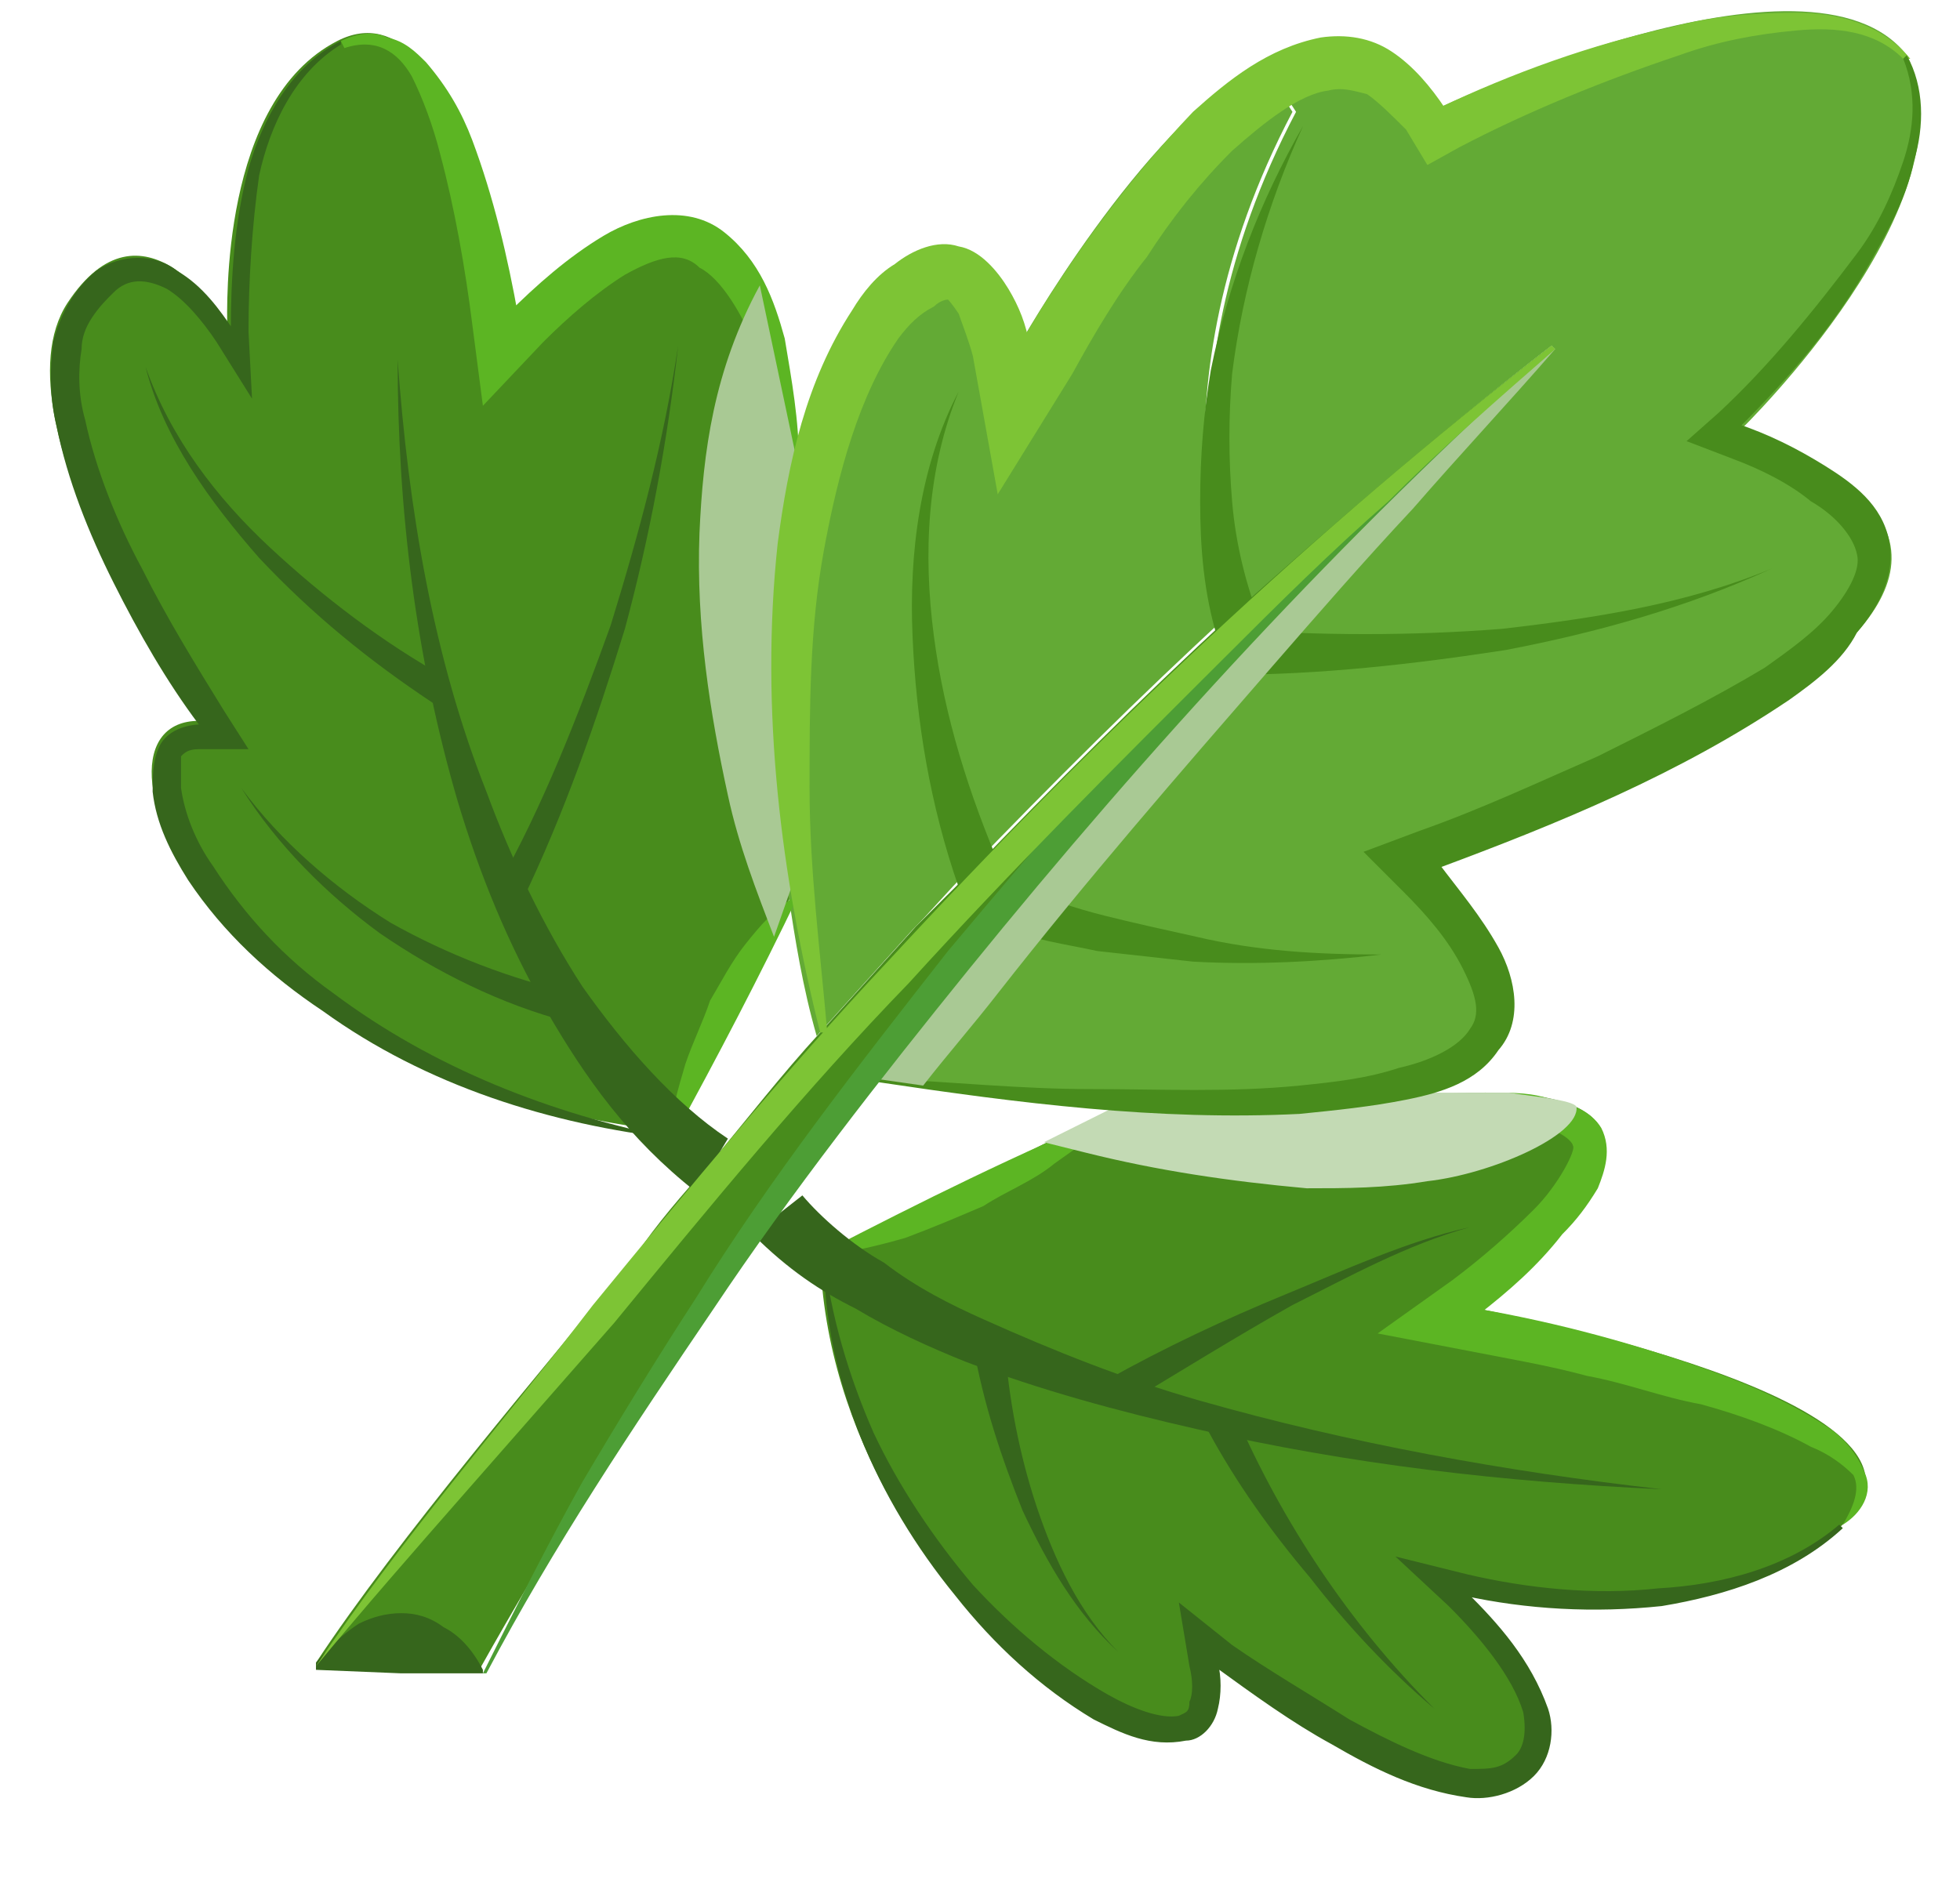 <svg width="24" height="23" viewBox="0 0 24 23" fill="none" xmlns="http://www.w3.org/2000/svg">
<path d="M11.869 10.694C12.913 9.61 13.956 8.569 15.086 7.528C16.347 6.357 17.652 5.273 19 4.232C17.652 5.447 16.391 6.704 15.13 8.005C14.174 9.003 13.304 10.044 12.391 11.085C12.174 11.345 11.956 11.605 11.782 11.822C11.434 12.255 11.086 12.732 10.739 13.166C10.304 13.73 9.913 14.25 9.478 14.814C9.173 15.204 8.913 15.595 8.608 16.028C7.652 17.459 6.695 18.977 5.869 20.452L3.869 20.365C4.869 18.847 6.652 16.766 7.782 15.378C8.043 14.988 8.347 14.641 8.695 14.25C9.13 13.73 9.565 13.166 10.043 12.646C10.434 12.212 10.826 11.778 11.217 11.345C11.434 11.128 11.652 10.911 11.869 10.694Z" fill="#488C1C"/>
<path d="M8.217 13.859C2.522 13.209 0.826 8.829 2.435 8.829C2.435 8.829 -0.131 5.186 0.826 3.711C1.739 2.324 2.696 3.842 2.782 4.015C2.782 3.755 2.696 1.24 4.13 0.502C5.652 -0.278 6.217 3.885 6.217 3.885C6.217 3.885 9.304 0.242 9.739 5.663C9.435 6.964 9.348 8.742 9.696 10.954L8.217 13.859Z" fill="#488C1C"/>
<path d="M13.695 13.556C14.782 13.643 15.956 13.643 16.869 13.469H16.913C22.304 12.819 18.086 16.028 18.086 16.028C18.086 16.028 24.217 17.156 22.565 18.673C20.869 20.191 17.869 19.497 17.869 19.497C17.869 19.497 19.608 20.972 18.608 21.796C17.608 22.576 14.869 20.365 14.869 20.365C15.304 23.01 10.173 19.758 10.043 15.377L13.695 13.556Z" fill="#488C1C"/>
<path d="M12.478 4.232C12.478 4.232 13.956 1.587 15.435 0.763L15.826 1.37C14 4.839 15.043 7.528 15.043 7.528C13.956 8.525 12.869 9.61 11.826 10.694C11.608 10.911 11.391 11.171 11.174 11.388C10.783 11.821 10.391 12.255 10 12.689C9.826 12.082 9.739 11.518 9.652 10.954C9.348 8.699 9.435 6.921 9.739 5.62C10.391 2.801 12.087 2.15 12.478 4.232Z" fill="#63AA35"/>
<path d="M12.391 11.084C13.261 10.043 14.174 9.003 15.131 8.005C16.348 6.704 17.652 5.403 19 4.232C17.652 5.273 16.348 6.4 15.087 7.528C15.087 7.528 14.044 4.839 15.87 1.37L15.478 0.763C16.218 0.329 17 0.329 17.609 1.327C17.609 1.327 22.174 -0.842 23.348 0.676C24.218 2.454 21.305 5.273 21.305 5.273C27.087 7.311 17.522 10.564 17.522 10.564C19.218 12.428 18.435 13.166 16.913 13.469H16.87C15.913 13.643 14.739 13.643 13.696 13.556C12.087 13.426 10.739 13.209 10.739 13.209C11.087 12.775 11.435 12.298 11.783 11.865C12 11.605 12.217 11.344 12.391 11.084Z" fill="#63AA35"/>
<path d="M4.174 0.503C4.348 0.416 4.565 0.373 4.739 0.459C4.956 0.503 5.087 0.633 5.217 0.763C5.478 1.067 5.652 1.37 5.783 1.717C6.043 2.411 6.217 3.148 6.348 3.885L6.217 3.842C6.565 3.495 6.956 3.148 7.391 2.888C7.826 2.628 8.435 2.498 8.869 2.845C9.304 3.192 9.478 3.669 9.609 4.146C9.696 4.666 9.783 5.143 9.783 5.663H9.739C9.609 5.186 9.478 4.709 9.261 4.276C9.087 3.842 8.826 3.408 8.565 3.278C8.348 3.061 8.043 3.148 7.652 3.365C7.304 3.582 6.956 3.885 6.652 4.189L5.913 4.97L5.783 3.972C5.696 3.278 5.565 2.541 5.391 1.891C5.304 1.544 5.174 1.197 5.043 0.936C4.869 0.633 4.609 0.459 4.217 0.589L4.174 0.503Z" fill="#5CB523"/>
<path d="M8.26 13.946C6.739 13.773 5.217 13.296 3.956 12.385C3.304 11.951 2.739 11.431 2.304 10.78C2.086 10.434 1.912 10.087 1.869 9.696C1.869 9.523 1.869 9.306 1.956 9.133C2.043 8.959 2.26 8.872 2.478 8.872H2.434C2.043 8.352 1.695 7.745 1.391 7.138C1.086 6.53 0.826 5.88 0.695 5.229C0.608 4.883 0.608 4.536 0.652 4.189C0.739 3.842 0.912 3.538 1.173 3.321C1.478 3.104 1.912 3.104 2.173 3.321C2.478 3.495 2.695 3.798 2.869 4.059H2.826C2.826 3.408 2.869 2.714 3.043 2.064C3.217 1.457 3.565 0.806 4.173 0.502V0.546C3.608 0.893 3.304 1.543 3.173 2.15C3.086 2.758 3.043 3.451 3.043 4.059L3.086 4.883L2.652 4.189C2.478 3.928 2.26 3.668 2.043 3.538C1.782 3.408 1.565 3.408 1.391 3.582C1.304 3.668 1.217 3.755 1.13 3.885C1.043 4.015 0.999 4.145 0.999 4.275C0.956 4.536 0.956 4.839 1.043 5.143C1.173 5.75 1.434 6.4 1.739 6.964C2.043 7.571 2.391 8.135 2.739 8.699L3.043 9.176H2.434C2.304 9.176 2.26 9.219 2.217 9.263C2.217 9.349 2.217 9.479 2.217 9.653C2.26 9.957 2.391 10.303 2.608 10.607C2.999 11.214 3.478 11.735 4.086 12.168C5.304 13.079 6.739 13.643 8.26 13.946Z" fill="#36661C"/>
<path d="M9.782 10.954C9.304 11.952 8.782 12.949 8.26 13.903H8.217C8.217 13.6 8.304 13.339 8.391 13.036C8.478 12.775 8.608 12.515 8.695 12.255C8.825 12.038 8.956 11.778 9.13 11.561C9.304 11.344 9.478 11.128 9.782 10.954Z" fill="#5CB523"/>
<path d="M15.043 7.702C16.13 7.788 17.304 7.788 18.391 7.702C19.521 7.572 20.652 7.398 21.695 6.964C20.652 7.441 19.565 7.745 18.434 7.962C17.304 8.135 16.174 8.265 15 8.265L15.043 7.702Z" fill="#488C1C"/>
<path d="M14.913 7.832C14.739 7.268 14.696 6.704 14.696 6.14C14.696 5.577 14.739 5.056 14.826 4.536C15.043 3.452 15.435 2.454 15.956 1.543C15.522 2.498 15.217 3.538 15.087 4.579C15.043 5.1 15.043 5.62 15.087 6.14C15.13 6.661 15.261 7.181 15.435 7.615L14.913 7.832Z" fill="#488C1C"/>
<path d="M12.478 10.867C12.783 10.997 13.174 11.127 13.522 11.214C13.869 11.301 14.261 11.388 14.652 11.474C15.391 11.648 16.13 11.691 16.913 11.691C16.174 11.778 15.391 11.821 14.609 11.778C14.217 11.735 13.826 11.691 13.435 11.648C13.043 11.561 12.652 11.518 12.261 11.344L12.478 10.867Z" fill="#488C1C"/>
<path d="M11.739 10.867C11.391 9.87 11.217 8.829 11.174 7.788C11.13 6.791 11.261 5.707 11.739 4.796C11.348 5.75 11.304 6.791 11.435 7.788C11.565 8.786 11.87 9.74 12.261 10.65L11.739 10.867Z" fill="#488C1C"/>
<path d="M10.087 15.377C10.174 16.115 10.391 16.852 10.696 17.546C11 18.196 11.435 18.847 11.913 19.411C12.391 19.931 12.957 20.408 13.565 20.755C13.87 20.928 14.217 21.059 14.435 21.015C14.522 20.972 14.565 20.972 14.565 20.842C14.609 20.755 14.609 20.581 14.565 20.408L14.435 19.627L15.087 20.148C15.522 20.451 16.043 20.755 16.522 21.059C17 21.319 17.522 21.579 18 21.666C18.261 21.666 18.391 21.666 18.565 21.492C18.652 21.405 18.696 21.232 18.652 20.972C18.522 20.538 18.13 20.061 17.739 19.671L17.087 19.064L17.956 19.28C18.696 19.454 19.522 19.541 20.304 19.454C21.087 19.411 21.913 19.194 22.522 18.673L22.565 18.717C21.956 19.28 21.13 19.541 20.348 19.671C19.522 19.758 18.696 19.714 17.913 19.541L17.956 19.497C18.348 19.888 18.739 20.321 18.956 20.928C19.043 21.189 19 21.536 18.783 21.752C18.565 21.969 18.217 22.056 17.956 22.013C17.348 21.926 16.826 21.666 16.304 21.362C15.826 21.102 15.348 20.755 14.87 20.408L14.913 20.365C14.957 20.538 14.957 20.755 14.913 20.928C14.87 21.145 14.696 21.319 14.522 21.319C14.087 21.405 13.739 21.232 13.391 21.059C12.739 20.668 12.174 20.148 11.696 19.541C10.739 18.37 10.087 16.895 10.087 15.377Z" fill="#36661C"/>
<path d="M22.565 18.674C22.695 18.457 22.782 18.24 22.695 18.067C22.565 17.936 22.391 17.806 22.174 17.72C21.782 17.503 21.304 17.329 20.826 17.199C20.347 17.112 19.913 16.939 19.434 16.852C18.956 16.722 18.434 16.635 18 16.549L16.869 16.332L17.782 15.681C18.13 15.421 18.478 15.117 18.782 14.814C19.087 14.51 19.304 14.077 19.26 14.033C19.26 13.99 19.13 13.86 18.913 13.816C18.739 13.73 18.521 13.686 18.304 13.686C17.826 13.6 17.347 13.6 16.869 13.556V13.513C17.347 13.426 17.826 13.383 18.304 13.383C18.521 13.383 18.782 13.383 19 13.47C19.217 13.513 19.478 13.6 19.608 13.816C19.739 14.077 19.652 14.337 19.565 14.554C19.434 14.771 19.304 14.944 19.13 15.117C18.826 15.508 18.478 15.811 18.087 16.115V16.028C19.087 16.202 20.043 16.462 21 16.809C21.478 16.982 21.956 17.199 22.347 17.459C22.565 17.589 22.739 17.806 22.826 18.023C22.956 18.283 22.782 18.544 22.565 18.674Z" fill="#5CB523"/>
<path d="M13.739 13.6C13.478 13.86 13.217 14.033 12.913 14.25C12.652 14.467 12.304 14.597 12.043 14.771C11.739 14.901 11.435 15.031 11.087 15.161C10.783 15.248 10.435 15.334 10.087 15.378V15.334C11.261 14.727 12.478 14.12 13.739 13.6Z" fill="#5CB523"/>
<path d="M5.913 20.495H4.913L3.869 20.452V20.365C4.087 20.105 4.26 19.975 4.391 19.888C4.565 19.801 4.739 19.758 4.913 19.758C5.087 19.758 5.26 19.801 5.434 19.931C5.608 20.018 5.782 20.192 5.913 20.452V20.495Z" fill="#36661C"/>
<path d="M9.825 14.641C10.043 14.901 10.434 15.248 10.825 15.465C11.217 15.768 11.652 15.985 12.043 16.159C12.912 16.549 13.782 16.896 14.695 17.156C16.521 17.676 18.434 18.023 20.347 18.24C18.434 18.153 16.521 17.936 14.652 17.503C13.695 17.286 12.739 17.026 11.825 16.679C11.391 16.505 10.912 16.289 10.478 16.028C10.043 15.812 9.652 15.551 9.217 15.118L9.825 14.641Z" fill="#36661C"/>
<path d="M8.521 14.597C7.695 13.946 7.173 13.209 6.695 12.385C6.217 11.561 5.869 10.694 5.608 9.826C5.087 8.048 4.869 6.227 4.869 4.405C5 6.227 5.304 8.048 5.956 9.696C6.26 10.52 6.652 11.344 7.13 12.081C7.652 12.819 8.26 13.512 8.913 13.946L8.521 14.597Z" fill="#36661C"/>
<path d="M6.087 10.867C6.652 9.87 7.087 8.742 7.478 7.658C7.826 6.53 8.13 5.403 8.304 4.232C8.174 5.403 7.956 6.574 7.652 7.701C7.304 8.829 6.913 9.956 6.391 11.041L6.087 10.867Z" fill="#36661C"/>
<path d="M5.304 8.612C4.521 8.092 3.826 7.528 3.174 6.834C2.565 6.14 2 5.36 1.782 4.492C2.087 5.36 2.652 6.097 3.304 6.704C3.956 7.311 4.695 7.875 5.478 8.309L5.304 8.612Z" fill="#36661C"/>
<path d="M6.956 12.516C6.13 12.299 5.347 11.908 4.652 11.431C4 10.954 3.391 10.347 2.956 9.653C3.434 10.304 4.086 10.868 4.782 11.301C5.478 11.692 6.26 11.995 7.043 12.169L6.956 12.516Z" fill="#36661C"/>
<path d="M13.565 16.895C14.261 16.505 15 16.158 15.739 15.854C16.479 15.551 17.218 15.204 18 15.03C17.218 15.247 16.522 15.637 15.826 15.984C15.131 16.375 14.435 16.808 13.783 17.199L13.565 16.895Z" fill="#36661C"/>
<path d="M15.13 17.329C15.695 18.63 16.521 19.888 17.565 20.929C17 20.452 16.478 19.888 16.043 19.324C15.565 18.76 15.13 18.153 14.782 17.503L15.13 17.329Z" fill="#36661C"/>
<path d="M12.304 16.462C12.348 17.112 12.478 17.806 12.695 18.457C12.913 19.107 13.217 19.758 13.695 20.235C13.174 19.758 12.826 19.151 12.521 18.5C12.261 17.85 12.043 17.199 11.913 16.462H12.304Z" fill="#36661C"/>
<path d="M9.304 3.495C8.739 4.535 8.609 5.533 8.565 6.53C8.522 7.658 8.695 8.742 8.913 9.74C9.043 10.347 9.261 10.91 9.478 11.474L9.782 10.607C9.609 9.306 9.565 8.005 9.695 6.704C9.739 6.444 9.782 6.227 9.826 5.967L9.304 3.495Z" fill="#A9C994"/>
<path d="M23.304 0.72C22.956 0.373 22.478 0.329 22 0.373C21.522 0.416 21.043 0.503 20.565 0.676C19.652 0.98 18.695 1.37 17.869 1.804L17.478 2.021L17.217 1.587C17.043 1.413 16.869 1.24 16.739 1.153C16.565 1.11 16.435 1.066 16.261 1.11C15.913 1.153 15.478 1.5 15.087 1.847C14.695 2.237 14.348 2.671 14.043 3.148C13.695 3.582 13.391 4.102 13.13 4.579L12.217 6.054L11.913 4.362C11.869 4.189 11.783 3.972 11.739 3.842C11.652 3.712 11.608 3.669 11.608 3.669C11.608 3.669 11.522 3.669 11.435 3.755C11.261 3.842 11.13 3.972 11 4.146C10.522 4.839 10.261 5.794 10.087 6.748C9.913 7.702 9.913 8.656 9.913 9.653C9.913 10.651 10.043 11.648 10.13 12.646H10.043C9.565 10.737 9.304 8.699 9.522 6.661C9.652 5.663 9.869 4.666 10.435 3.799C10.565 3.582 10.739 3.365 10.956 3.235C11.174 3.061 11.478 2.931 11.739 3.018C12 3.061 12.217 3.322 12.348 3.538C12.478 3.755 12.565 3.972 12.608 4.232H12.478C13.087 3.191 13.783 2.237 14.608 1.37C15.043 0.98 15.522 0.589 16.174 0.459C16.478 0.416 16.782 0.459 17.043 0.633C17.304 0.806 17.522 1.066 17.695 1.327H17.608C18.522 0.893 19.478 0.546 20.478 0.329C20.956 0.199 21.478 0.156 22 0.156C22.478 0.156 23.043 0.286 23.391 0.72H23.304Z" fill="#7DC435"/>
<path d="M12.782 13.99C12.956 14.033 13.13 14.077 13.304 14.12C14.174 14.337 15.043 14.467 16 14.554C16.478 14.554 16.956 14.554 17.478 14.467C18.261 14.38 19.347 13.903 19.304 13.556C19.261 13.47 18.739 13.426 18.478 13.383C18.13 13.383 16.869 13.383 16.869 13.383C16.565 13.47 16.217 13.47 15.913 13.513C15.174 13.556 14.478 13.556 13.739 13.513L12.782 13.99Z" fill="#C3DAB4"/>
<path d="M10.783 13.209C11.652 13.252 12.522 13.339 13.348 13.339C14.217 13.339 15.044 13.382 15.913 13.296C16.348 13.252 16.739 13.209 17.131 13.079C17.522 12.992 17.87 12.819 18 12.602C18.131 12.428 18.087 12.211 17.913 11.865C17.739 11.518 17.478 11.214 17.174 10.911L16.696 10.433L17.391 10.173C18.131 9.913 18.87 9.566 19.565 9.263C20.261 8.916 20.957 8.569 21.609 8.178C21.913 7.962 22.218 7.745 22.435 7.484C22.652 7.224 22.783 6.964 22.739 6.791C22.696 6.574 22.478 6.314 22.174 6.14C21.913 5.923 21.565 5.75 21.218 5.62L20.652 5.403L21.044 5.056C21.652 4.492 22.218 3.798 22.739 3.104C23 2.757 23.174 2.367 23.305 1.977C23.435 1.587 23.478 1.153 23.305 0.719L23.348 0.676C23.565 1.066 23.565 1.543 23.435 1.977C23.348 2.41 23.131 2.801 22.913 3.191C22.478 3.972 21.913 4.622 21.261 5.273V5.186C21.652 5.316 22 5.49 22.348 5.706C22.696 5.923 23.044 6.183 23.131 6.617C23.218 7.051 23 7.441 22.739 7.745C22.565 8.092 22.218 8.352 21.913 8.569C20.565 9.479 19.087 10.086 17.565 10.65L17.609 10.563C17.87 10.911 18.131 11.214 18.348 11.604C18.565 11.995 18.652 12.515 18.348 12.862C18.087 13.252 17.652 13.382 17.218 13.469C16.783 13.556 16.348 13.599 15.913 13.643C14.174 13.729 12.478 13.512 10.739 13.252L10.783 13.209Z" fill="#488C1C"/>
<path d="M11.304 13.296C11.609 12.905 11.913 12.559 12.217 12.168C13.304 10.78 14.435 9.479 15.565 8.178C16.13 7.528 16.696 6.877 17.304 6.227C17.869 5.576 18.478 4.926 19.043 4.275L19 4.232C16.391 6.574 14 9.132 11.783 11.821C11.435 12.298 11.087 12.775 10.696 13.209L11.304 13.296Z" fill="#A9C994"/>
<path d="M19.043 4.232C16.435 6.574 14.087 9.132 11.869 11.865C10.782 13.209 9.695 14.597 8.739 16.028C7.739 17.502 6.782 18.933 5.956 20.495H5.913C6.304 19.714 6.695 18.933 7.13 18.153C7.565 17.416 8.043 16.635 8.522 15.898C9.435 14.423 10.521 13.036 11.608 11.648C12.739 10.303 13.869 8.959 15.13 7.745C15.739 7.138 16.391 6.53 17.043 5.923C17.652 5.316 18.348 4.752 19.043 4.232Z" fill="#4D9E35"/>
<path d="M3.869 20.408C4.913 18.847 6.13 17.459 7.26 15.985C8.434 14.554 9.608 13.123 10.869 11.778C13.391 9.046 16.087 6.488 19 4.232L19.043 4.276C18.347 4.883 17.652 5.49 17 6.141C16.304 6.748 15.652 7.398 15 8.049C13.695 9.35 12.391 10.651 11.13 12.039C9.869 13.34 8.695 14.771 7.521 16.202L5.695 18.283C5.087 18.977 4.478 19.671 3.869 20.408Z" fill="#7DC435"/>
</svg>

